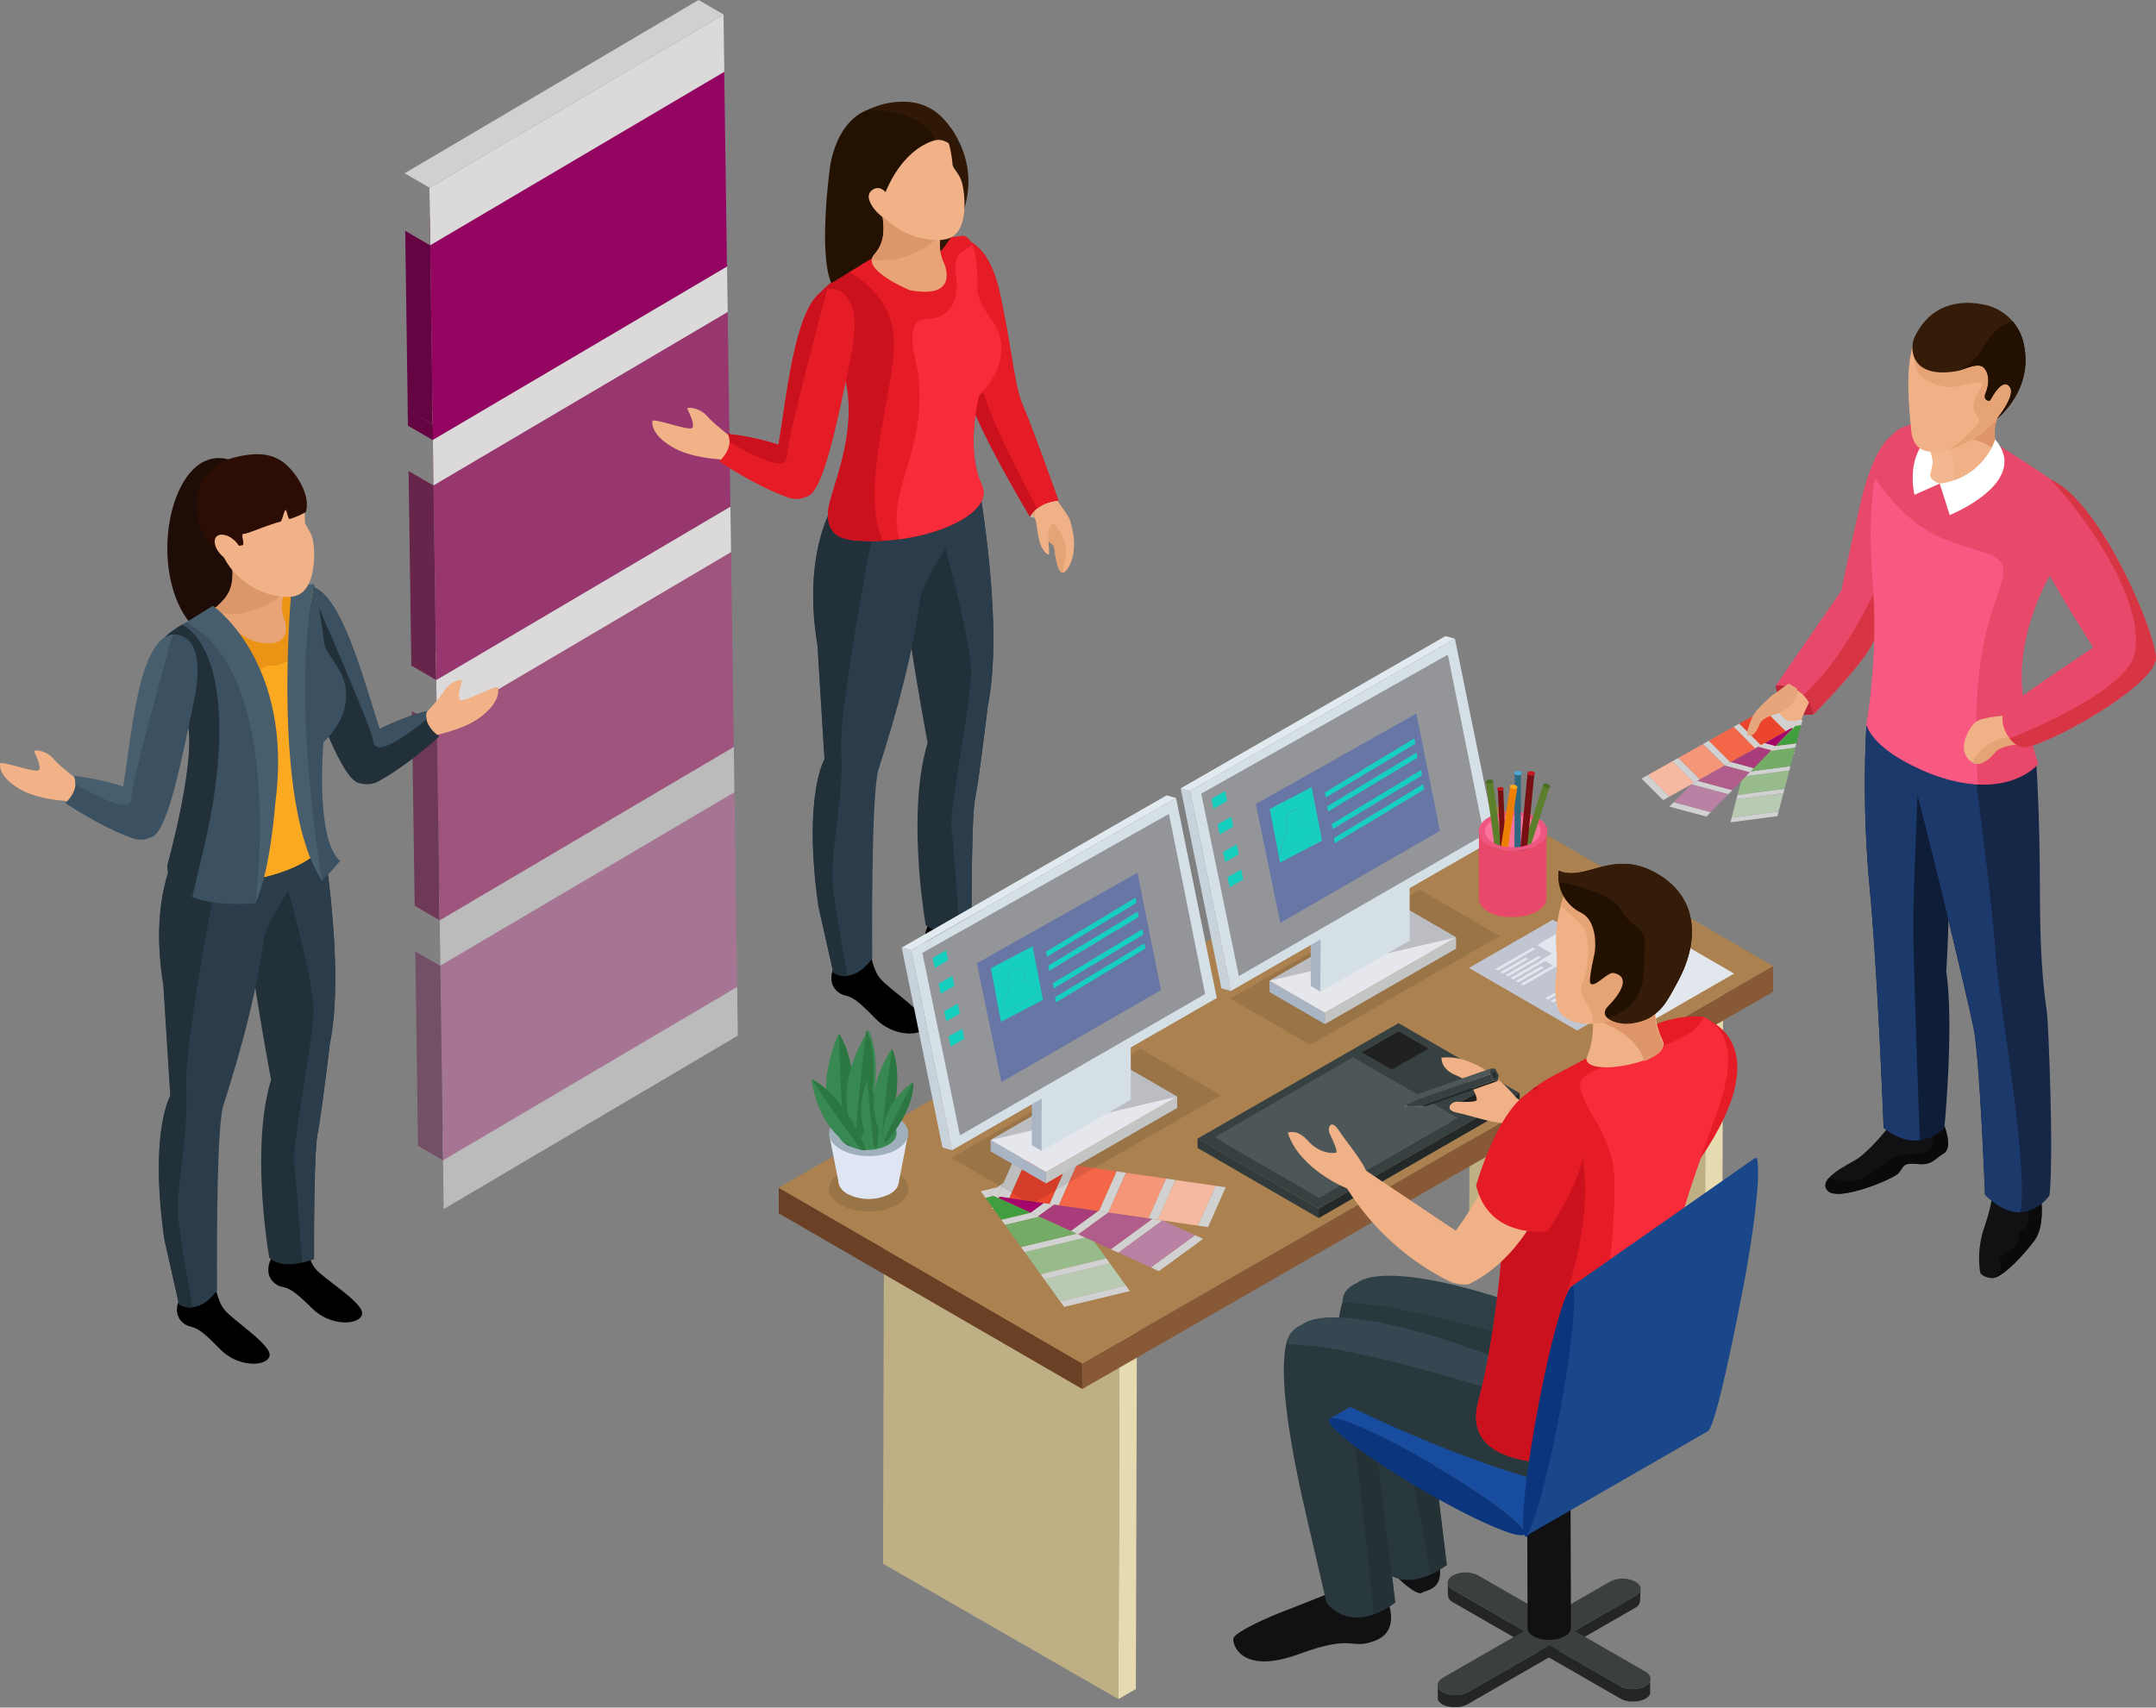 <svg viewBox="0 0 616 488" xmlns="http://www.w3.org/2000/svg"><rect x="0" y="0" width="616" height="488" fill="#808080" stroke="none"/><defs><style>.cls-1{isolation:isolate;}.cls-2{fill:#818181;}.cls-3{fill:#d0d0d0;}.cls-4{fill:#a67593;}.cls-5{fill:#bbb;}.cls-6{fill:#725065;}.cls-7{fill:#b982a4;}.cls-8{fill:#9f547e;}.cls-9{fill:#6d3957;}.cls-10{fill:#b05d8c;}.cls-11{fill:#68254c;}.cls-12{fill:#98366f;}.cls-13{fill:#a93c7b;}.cls-14{fill:#650443;}.cls-15{fill:#a4066c;}.cls-16{fill:#930561;}.cls-17{fill:#dbd9da;}.cls-18{fill:#22303a;}.cls-19{fill:#2b3c4b;}.cls-20{fill:#f1b287;}.cls-21{fill:#231202;}.cls-22{fill:#c3bbb7;}.cls-23{fill:#efb185;}.cls-24{fill:#e6a376;}.cls-25{fill:#cc111e;}.cls-26{fill:#e51c25;}.cls-27{fill:#f72b3a;}.cls-28{fill:#301806;}.cls-29{fill:#e8a476;}.cls-30{fill:#db9669;}.cls-31{fill:#1e0c07;}.cls-32{fill:#3b5060;}.cls-33{fill:#ea9315;}.cls-34{fill:#ed8001;}.cls-35{fill:#fca922;}.cls-36{fill:#465e6d;}.cls-37{fill:#2b0d04;}.cls-38{fill:#bc2638;}.cls-39{fill:#e8486a;}.cls-40{fill:#d73543;}.cls-41{fill:#111114;}.cls-42{fill:#0a0a0a;}.cls-43{fill:#0e1e38;}.cls-44{fill:#1c396b;}.cls-45{fill:#162647;}.cls-46{fill:#feffff;}.cls-47{fill:#dd9569;}.cls-48{fill:#f2b78f;}.cls-49{fill:#341c09;}.cls-50{fill:#221101;}.cls-51{fill:#f75983;}.cls-52{fill:#d1d1d1;}.cls-53{fill:#eb452e;}.cls-54{fill:#f36648;}.cls-55{fill:#f59678;}.cls-56{fill:#419e3e;}.cls-57{fill:#f5b8a0;}.cls-58{fill:#b15d8c;}.cls-59{fill:#98bb8b;}.cls-60{fill:#b8cbb2;}.cls-61{fill:#73ab67;}.cls-62{fill:#e5a67c;}.cls-63{fill:#e6dab0;}.cls-64{fill:#aeb6bc;}.cls-65{fill:#beaf84;}.cls-66{fill:#6b4125;}.cls-67{fill:#885937;}.cls-68{fill:#aa814f;}.cls-69{opacity:0.1;}.cls-70{fill:#dfe5f3;}.cls-71{fill:#9fb0bc;}.cls-72{fill:#388852;}.cls-73{fill:#2c7741;}.cls-74{fill:#c0c5d1;}.cls-75{fill:#e2e6ed;}.cls-76{fill:#a5aab4;}.cls-77{fill:#323a3b;}.cls-78{fill:#232829;}.cls-79{fill:#1d1f1f;}.cls-80{fill:#141515;}.cls-81{fill:#202222;}.cls-82{fill:#303637;}.cls-83{fill:#454e4f;}.cls-84{fill:#4d5758;}.cls-85{fill:#384141;}.cls-86{fill:#242626;}.cls-87{fill:#3b3f3f;}.cls-88{fill:#29383d;}.cls-89{fill:#243135;}.cls-90{fill:#184c9f;}.cls-91{fill:#0b357c;}.cls-92{fill:#354751;}.cls-93{fill:#304047;}.cls-94{fill:#1a4789;}.cls-95{fill:#aac6c3;}.cls-96{fill:#5a5c5d;}.cls-97{fill:#6d6f70;}.cls-98{fill:#a9b5c4;}.cls-99{fill:#c3c5c5;}.cls-100{fill:#e6e7ec;}.cls-101,.cls-105{fill:#939599;}.cls-101{opacity:0.5;}.cls-102{fill:#d5dfe6;}.cls-103{fill:#c8d2db;}.cls-104{fill:#e1eaef;}.cls-106{fill:#6876a5;}.cls-107{fill:#17cfbf;}.cls-108{fill:#f9739c;}.cls-109{fill:#ef567f;}.cls-110{fill:#5b7f2a;}.cls-111{fill:#4b6e21;}.cls-112{fill:#2f6680;}.cls-113{fill:#4eaad5;}.cls-114{fill:#770f13;}.cls-115{fill:#c51820;}</style></defs><g id="Layer_2"><g id="all"><g id="main_2"><g class="cls-1"><polygon points="210.62 282.09 203.48 277.96 203.37 270.58 210.52 274.71 210.62 282.09" class="cls-2"></polygon><polygon points="126.58 331.64 119.44 327.52 203.48 277.96 210.62 282.09 126.58 331.64" class="cls-3"></polygon><polygon points="126.77 345.53 119.63 341.4 119.44 327.52 126.58 331.64 126.77 345.53" class="cls-2"></polygon><polygon points="209.83 226.4 210.52 274.71 210.62 282.09 126.58 331.64 125.8 275.96 209.83 226.4" class="cls-4"></polygon><polygon points="210.52 274.71 210.81 295.97 126.77 345.53 126.58 331.64 210.62 282.09 210.52 274.71" class="cls-5"></polygon><polygon points="126.58 331.64 119.44 327.52 118.66 271.83 125.8 275.96 126.58 331.64" class="cls-6"></polygon><polygon points="125.8 275.96 118.66 271.83 202.7 222.26 209.83 226.4 125.8 275.96" class="cls-7"></polygon><polygon points="125.61 263.02 118.48 258.89 202.51 209.32 209.66 213.45 125.61 263.02" class="cls-3"></polygon><polygon points="209.66 213.45 209.83 226.4 125.8 275.96 125.61 263.02 209.66 213.45" class="cls-5"></polygon><polygon points="125.8 275.96 118.66 271.83 118.48 258.89 125.61 263.02 125.8 275.96" class="cls-2"></polygon><polygon points="208.69 144.83 201.55 140.7 200.77 85.02 207.91 89.15 208.69 144.83" class="cls-2"></polygon><polygon points="208.87 157.78 209.66 213.45 125.61 263.02 124.84 207.32 208.87 157.78" class="cls-8"></polygon><polygon points="125.61 263.02 118.48 258.89 117.69 203.19 124.84 207.32 125.61 263.02" class="cls-9"></polygon><polygon points="124.84 207.32 117.69 203.19 201.74 153.65 208.87 157.78 124.84 207.32" class="cls-10"></polygon><polygon points="124.66 194.38 117.52 190.25 201.55 140.7 208.69 144.83 124.66 194.38" class="cls-3"></polygon><polygon points="124.84 207.32 117.7 203.19 117.52 190.25 124.66 194.38 124.84 207.32" class="cls-2"></polygon><polygon points="207.72 76.21 200.59 72.08 199.81 16.38 206.94 20.51 207.72 76.21" class="cls-2"></polygon><polygon points="124.66 194.38 117.52 190.25 116.74 134.57 123.88 138.7 124.66 194.38" class="cls-11"></polygon><polygon points="207.91 89.15 208.69 144.83 124.66 194.38 123.88 138.7 207.91 89.15" class="cls-12"></polygon><polygon points="123.88 138.7 116.74 134.57 200.77 85.02 207.91 89.15 123.88 138.7" class="cls-13"></polygon><polygon points="123.69 125.75 116.56 121.62 200.59 72.08 207.72 76.21 123.69 125.75" class="cls-3"></polygon><polygon points="123.88 138.7 116.74 134.57 116.56 121.62 123.69 125.75 123.88 138.7" class="cls-2"></polygon><polygon points="123.69 125.75 116.56 121.62 116.5 117.2 123.64 121.33 123.69 125.75" class="cls-14"></polygon><polygon points="123.69 125.75 116.56 121.62 116.5 117.2 123.64 121.33 123.69 125.75" class="cls-14"></polygon><polygon points="122.92 70.08 115.78 65.94 199.81 16.38 206.94 20.51 122.92 70.08" class="cls-15"></polygon><polygon points="123.64 121.33 116.5 117.2 115.78 65.94 122.92 70.08 123.64 121.33" class="cls-14"></polygon><polygon points="206.94 20.51 207.72 76.21 123.69 125.75 123.64 121.33 122.92 70.08 206.94 20.51" class="cls-16"></polygon><polygon points="206.72 4.13 208.87 157.78 124.84 207.32 124.66 194.38 208.69 144.83 207.91 89.15 123.88 138.7 123.69 125.75 207.72 76.21 206.94 20.51 122.92 70.08 122.69 53.67 206.72 4.13" class="cls-17"></polygon><polygon points="122.69 53.67 115.56 49.55 199.58 0 206.72 4.13 122.69 53.67" class="cls-3"></polygon><polygon points="122.92 70.08 115.78 65.94 115.56 49.55 122.69 53.67 122.92 70.08" class="cls-2"></polygon></g><path d="M275,258.85s.61,5.78,3.18,8.84,14.34,10.05,13.53,13.24-9.15,3.57-14.46-1.63-6.73-6-9-6.46-5.47-3.2-3.21-8.12C265,264.72,272.13,262.62,275,258.85Z"></path><path d="M277.85,128.35s9.67,47.26,4.36,73.45c0,0-2.44,20.67-3.6,26.34s-1,36.57-1,36.57-8.72,3.72-13.12-.33c0,0-5.63-31.82.55-52.08,0,0-7.28-38.74-7.44-51.35a201.64,201.64,0,0,0-1.75-23.47Z" class="cls-18"></path><path d="M282.21,201.8s-2.44,20.67-3.6,26.34-1,36.57-1,36.57a24.55,24.55,0,0,1-3.46,1.06c-.63-9.21-1.8-25.25-2.29-28.89-.72-5.16,5.13-33.45,5.6-44s-11.2-49.87-11.2-49.87l3.24-11.25,8.33-3.45S287.52,175.61,282.21,201.8Z" class="cls-19"></path><path d="M210.36,131.51s-11.08.1-17.47-3.31-6.62-6.82-6.5-7.85,10.15,2.74,11.29,2-.92-4.66-1.27-5.46,3.66-.33,5.6,2,9.16,7.86,9.16,7.86S213.69,130.5,210.36,131.51Z" class="cls-20"></path><polygon points="259.59 73.84 247.47 74.83 246.12 58.29 258.26 57.31 259.59 73.84" class="cls-21"></polygon><path d="M248.47,270.66s.46,5.78,2.95,8.91S265.48,290,264.6,293.15s-9.23,3.34-14.42-2-6.58-6.18-8.81-6.69-5.38-3.35-3-8.2C238.38,276.26,245.54,274.34,248.47,270.66Z"></path><path d="M238.41,143.89s-9.36,13.32-4.84,40.56l2,32.5s-6.2,10.41-1.75,42l4.27,19s5.28,3.84,11.12-4c0,0-.42-46.76,1.78-54,1.61-5.28,9-27.24,11.86-48.46,1.05-7.75,13.06-20.56,12.45-27.26Z" class="cls-19"></path><path d="M238.1,278l-4.27-19c-4.45-31.62,1.75-42,1.75-42l-2-32.5c-4.52-27.24,4.84-40.56,4.84-40.56l1.07,0,10.24,6.58s-10.15,51.49-9.41,64.57-3,28.37-2.47,36.51c.32,5.22,2.66,18.48,4.3,27.3A6.14,6.14,0,0,1,238.1,278Z" class="cls-18"></path><path d="M294.27,147.76a8.76,8.76,0,0,1,8.14-4.7S300.87,148.83,294.27,147.76Z" class="cls-22"></path><path d="M300.23,140.67s5.11,6.48,5.57,8.21,2.63,8.94-.95,13.89c-1.93,2.67-3-1.05-3.58-5.91-.24-2.2.05-3.88-2.87-6.22a25.49,25.49,0,0,1-5.41-6.93C292.09,141.91,300.23,140.67,300.23,140.67Z" class="cls-23"></path><path d="M293.1,144.09c.9,1.8,3.5,4.9,3.92,7.57.51,3.21,4,3,4.25,5.2.44,3.78,1.29,6.92,2.47,6.84-.53-2.85,2.79-5-.82-11.64a47.67,47.67,0,0,0-8.16-9.43C293.31,143.32,292.76,143.39,293.1,144.09Z" class="cls-24"></path><path d="M295.13,142.58s1.1,9.21,1.83,12,2.42,4.34,2.76,3.73-1.41-8.85,1.6-8.64C302.92,149.75,295.57,143.86,295.13,142.58Z" class="cls-23"></path><path d="M272.68,68.16S282,66,285.82,84.42s3.87,25.57,6.6,31.88,10,26.76,10,26.76-5.9.31-8.14,4.7c0,0-15.25-25.27-18.26-36.39S263,73.26,272.68,68.16Z" class="cls-25"></path><path d="M292.42,116.3c-2.73-6.31-2.72-13.48-6.6-31.88-2.09-10-5.8-13.94-8.74-15.44-8.79,5.78.89,32,3.84,42.9,2.26,8.31,11.08,25.31,15.41,33.41a10.81,10.81,0,0,1,6.08-2.23S295.14,122.61,292.42,116.3Z" class="cls-26"></path><path d="M232.16,86.87s8.29-15.56,42.2-19.42c0,0,5.38-2.24,4.87,15.15-.07,2.5,2.53,6.79,4.3,9.06s6.46,11-3.82,21.39c0,0-4,15.48.79,25.5,4.23,8.94-17.94,17.69-36.83,15.86-2.31-.22-8.74-2.46-6.71-10.52s8.1-21.47,4.31-36.35S229.63,94.44,232.16,86.87Z" class="cls-26"></path><path d="M232.16,86.32c-2.53,7.57,5.29,5.8,9.11,20.66S239,135.83,237,143.89s2.92,10,5.25,10.22a62.15,62.15,0,0,0,10,.44c-6.63-14.42,2.78-41.25,3.19-55.7.45-15.33-13.48-21.3-13.49-21.3C234.58,82.15,232.16,86.32,232.16,86.32Z" class="cls-25"></path><path d="M280.5,138.55c-4.75-10-.79-25.5-.79-25.5,10.28-10.42,5.59-19.11,3.82-21.39s-4.37-6.56-4.3-9.06c.2-6.85-.52-10.63-1.43-12.73-2,2.26-5.89,1.44-4.58,9.43.77,4.76-.82,11.8-8.19,11.81s-3.23,11.82-2.8,15.11c3,22.81-9.21,33.49-5.26,47.89C271.43,152.17,283.75,145.43,280.5,138.55Z" class="cls-27"></path><path d="M266.33,37.84S262.26,57,262.55,73.61c0,2.39,1.42.24,5.72-1.25,0,0,15.78-16.14,4.15-34.76-3.68-5.9-15.88-13.61-28.26-3.49Z" class="cls-28"></path><path d="M271.73,60.25s-5.46,7.48-2.08,14.79c.93,2,3.49,10.37-9.7,7.89,0,0-14-5.74-10.25-10.09,2.48-2.91,4.79-7-.24-20.53Z" class="cls-29"></path><path d="M249.7,72.84a2.13,2.13,0,0,0-.56,1.39c12.52,1.51,20.35-7.8,20.35-7.8L252.37,53.54h0s-.77.6-1.92,1.61C254.13,66.43,252,70.15,249.7,72.84Z" class="cls-30"></path><path d="M267.68,35.88s3.57.92,4.49,11.19c.09,1.14,2,2.5,2.73,5.28s2.22,14.22-4.33,15.94c-4.75,1.25-16.9-.85-21.78-12.08S252.61,29.38,267.68,35.88Z" class="cls-20"></path><path d="M267.35,40.05s-16.08,2.74-18.48,33.89l-11.36,7c-3.76-8.86-.4-32.87-.4-32.87S239,29,255.07,30.51C255.07,30.51,265.85,33.67,267.35,40.05Z" class="cls-21"></path><path d="M267.35,40.05s5.09-1.38,8.37,7.9c0,0-3-26.71-27.8-16.58C247.92,31.37,263.16,30.89,267.35,40.05Z" class="cls-28"></path><path d="M254.81,57.72s-2.26-5.55-5.4-3.56c-1,.63-2,1.89-.23,4.71s5.27,5.21,7.84,4.69Z" class="cls-20"></path><path d="M236.52,82.62c-9.35,2-11.83,31.95-14.11,44.46A74.26,74.26,0,0,0,208,124c1.83,4.1-2.51,7.87-2.51,7.87s10.28,6.92,19.17,10.12a7,7,0,0,0,5.85-.09c4.56-1,8.47-19.9,12.64-40.16C247.48,80.58,236.52,82.62,236.52,82.62Z" class="cls-26"></path><path d="M222.41,127.08A74.26,74.26,0,0,0,208,124a5.1,5.1,0,0,1,.44,2.43c5.18,2.82,16.27,9.11,16.38,4.14s8.87-37.93,11.53-47.88C227.14,85.09,224.67,114.64,222.41,127.08Z" class="cls-25"></path><path d="M67.21,132c-17.73-8-26.36,30-12.64,46.38,2.11,2.52,14.17-1.45,15.07-4.38,3.68-12-11.22-17.95-1.6-28.34,0,.05-2.91-7.17-2.27-7.92C67.35,135.88,71.44,134.43,67.21,132Z" class="cls-31"></path><path d="M120.77,210.82s10.71-1.54,16.37-5.78,5.37-7.57,5.09-8.54-9.38,4.14-10.61,3.55.2-4.64.4-5.46-3.57.22-5.08,2.8-7.67,9-7.67,9S117.4,210.34,120.77,210.82Z" class="cls-20"></path><path d="M88.2,167.52c9.33.59,16.2,29.07,20.27,40.82a72.28,72.28,0,0,1,13.44-5.12c-1.14,4.22,3.61,7.22,3.61,7.22s-8.88,8.2-17,12.62a6.86,6.86,0,0,1-5.66.78c-4.56-.29-11.16-17.94-18.21-36.9C77.32,167.17,88.2,167.52,88.2,167.52Z" class="cls-18"></path><path d="M108.47,208.34a72.28,72.28,0,0,1,13.44-5.12,5,5,0,0,0,0,2.4c-4.58,3.5-14.35,11.21-15.2,6.43s-14.23-35.29-18.28-44.5C97.63,168.5,104.43,196.67,108.47,208.34Z" class="cls-32"></path><path d="M87.12,354.07s.59,5.63,3.1,8.62,14,9.82,13.22,12.94-8.94,3.49-14.13-1.6-6.57-5.87-8.77-6.3-5.33-3.13-3.13-7.94C77.41,359.79,84.35,357.75,87.12,354.07Z"></path><path d="M90,226.61s9.42,46.15,4.25,71.73c0,0-2.39,20.18-3.51,25.73s-1,35.72-1,35.72-8.52,3.63-12.81-.34c0,0-5.51-31.06.52-50.85,0,0-7.1-37.83-7.26-50.15a199.33,199.33,0,0,0-1.7-22.92Z" class="cls-18"></path><path d="M94.2,298.34s-2.39,20.18-3.51,25.73-1,35.72-1,35.72a23.2,23.2,0,0,1-3.38,1c-.63-9-1.76-24.67-2.24-28.22-.7-5,5-32.66,5.48-42.92s-11-48.72-11-48.72l3.16-11L90,226.61S99.37,272.76,94.2,298.34Z" class="cls-19"></path><path d="M61.25,365.59s.43,5.65,2.87,8.71S77.87,384.48,77,387.56s-9,3.26-14.08-1.95-6.42-6-8.62-6.53-5.25-3.28-2.91-8C51.39,371.07,58.38,369.2,61.25,365.59Z"></path><path d="M51.43,241.79s-9.15,13-4.73,39.6l2,31.75s-6.07,10.18-1.72,41l4.18,18.56s5.15,3.77,10.86-3.91c0,0-.41-45.67,1.74-52.69,1.57-5.15,8.75-26.6,11.57-47.33,1-7.56,12.77-20.08,12.16-26.63Z" class="cls-19"></path><path d="M51.12,372.74l-4.18-18.56c-4.35-30.86,1.72-41,1.72-41l-2-31.75c-4.42-26.59,4.73-39.6,4.73-39.6h1l10,6.45s-9.9,50.27-9.18,63.05S50.37,339,50.87,347c.31,5.11,2.6,18.05,4.19,26.66A6,6,0,0,1,51.12,372.74Z" class="cls-18"></path><path d="M45.31,186.1s8.1-15.19,41.22-19c0,0,5.26-2.19,4.76,14.79-.07,2.44,2.47,6.63,4.21,8.85s6.31,10.71-3.73,20.88c0,0-3.88,15.13.76,24.92,4.12,8.73-17.52,17.27-36,15.49-2.26-.23-8.53-2.4-6.55-10.28s7.91-21,4.2-35.5S42.84,193.48,45.31,186.1Z" class="cls-33"></path><path d="M45.31,185.56c-2.47,7.39,5.19,5.67,8.9,20.19s-2.22,28.16-4.2,36,2.85,9.75,5.13,10a61.42,61.42,0,0,0,9.8.43c-6.48-14.08,2.71-40.28,3.12-54.39.43-15-13.17-20.82-13.18-20.82C47.69,181.49,45.31,185.56,45.31,185.56Z" class="cls-34"></path><path d="M92.53,236.58c-4.64-9.79-.76-24.92-.76-24.92,10-10.17,5.45-18.67,3.73-20.88s-4.28-6.41-4.21-8.85c.2-6.69-.5-10.39-1.41-12.44-1.92,2.22-5.74,1.42-4.47,9.22.76,4.64-.79,11.52-8,11.54S74.26,201.79,74.69,205c2.92,22.27-9,32.69-5.15,46.77C83.67,249.87,95.71,243.29,92.53,236.58Z" class="cls-35"></path><path d="M73,258.11s-25.29,2.76-25.16-10.8c0,0,9.17-32.9,5.35-41.9S33.87,187.1,54.88,177c0,0,9.36,2.37,14.22,11S79.43,233.62,73,258.11Z" class="cls-32"></path><path d="M89.73,167s1.77,7.62,2.87,16.4c.26,2.21,1,2.67,4.43,8.22,0,0,6.41,9.79-4.6,20.51,0,0-2.47,27.91,4.76,33.91,0,0-3.45,4-5.14,5.69s-8.94-53.15-8-55.94S89.73,167,89.73,167Z" class="cls-32"></path><path d="M83.41,167s-6.24,62.66,8.64,84.73c0,0-9.18-51.75-2.32-84.73Z" class="cls-36"></path><path d="M84.08,163.93s-5.34,6.22-2.87,12.9c.66,1.83,2.32,9.39-9.13,6.27,0,0-13.21-6.65-9.62-10.23,2.4-2.38,6-5.22,2.56-17.51Z" class="cls-29"></path><path d="M62.14,173.18c-.37.4-.29,1.09-.12,1.94,10.93,2.22,19.64-5.9,19.64-5.9L67.5,156.65h0s-.72.48-1.81,1.28C68.13,168.14,64.37,171,62.14,173.18Z" class="cls-30"></path><path d="M83.51,137.48s3.54,1.23,3.62,11.66c0,1.16,1.86,2.7,2.35,5.57s1.08,14.54-5.7,15.75c-4.9.87-17-2.25-21-14S68.83,129.69,83.51,137.48Z" class="cls-20"></path><path d="M82,133c-4.45-4.14-10.12-3.57-15.66-2.09-4.79,1.29-9.64,6-10,10.65-.54,6.39,1,13.62,8.43,17.8,2.75,1.55.56-3.32,4.32-3.49,1.19-.05-.45-3,.43-3.34.62.33,5.46-2,10.67-3.48.37-.12,1-3.17,1.37-3.28s.73,2.67,1.19,2.54a20.87,20.87,0,0,0,4.65-2C88.71,141.65,85.09,135.93,82,133Z" class="cls-37"></path><path d="M67.23,154.67c1.83,1.84,2.42,4.22,1.31,5.3s-3.49.5-5.32-1.34-2.43-4.23-1.33-5.31S65.39,152.83,67.23,154.67Z" class="cls-20"></path><path d="M60.82,173.12s23.26,16.09,17.82,56.58c0,0-1.37,19.29-5.68,28.41,0,0,8.82-65.57-19.81-80.24Z" class="cls-36"></path><path d="M53.15,205.41c3.82,9-5.35,41.9-5.35,41.9,0,4.78,3.1,7.51,7.16,9.07,1.48-7.62,5.24-19.34,6.92-34.6,4.17-37.93-9.71-43.08-9.87-43.25C35.49,188.05,49.52,196.87,53.15,205.41Z" class="cls-18"></path><path d="M23.44,229.13s-10.82.1-17.07-3.23S-.09,219.24,0,218.24s9.91,2.66,11,1.89-.9-4.56-1.23-5.33,3.57-.33,5.46,2,9,7.68,9,7.68S26.68,228.13,23.44,229.13Z" class="cls-20"></path><path d="M49,181.38c-9.14,2-11.57,31.19-13.78,43.43a72.4,72.4,0,0,0-14.08-3c1.78,4-2.46,7.68-2.46,7.68s10,6.76,18.73,9.89a6.84,6.84,0,0,0,5.71-.09c4.47-1,8.28-19.44,12.35-39.23C59.7,179.38,49,181.38,49,181.38Z" class="cls-32"></path><path d="M35.21,224.81a72.4,72.4,0,0,0-14.08-3,4.9,4.9,0,0,1,.42,2.36c5.06,2.76,15.9,8.9,16,4s9.2-37.12,11.79-46.84C39.2,182.54,37.41,212.65,35.21,224.81Z" class="cls-36"></path><path d="M507.33,195.92s9.47-1.14,10.79,8.23C518.12,204.15,508.63,206,507.33,195.92Z" class="cls-38"></path><path d="M517.59,199.25s-3.63,7.32-3.89,9.29-4.47,5.4-6.9,6.12-9.13,1.92-7.9-1.58,2.62-4.89,3.07-7.19,3-6.22,4.42-7.15l5.9-3.91Z" class="cls-23"></path><path d="M543.36,123.32s-6.88-1.22-12,21.33-5.18,24-5.18,24l-18.81,27.29a9.93,9.93,0,0,1,10.79,8.23s15.54-15.67,17.33-21.38S564.59,126.44,543.36,123.32Z" class="cls-39"></path><path d="M518.12,204.15a10.62,10.62,0,0,0-2.86-5.51c11.74-10.35,20.63-30.26,20.63-30.26l3.8,4.78c-2.15,4.77-3.83,8.33-4.24,9.61C533.66,188.48,518.12,204.15,518.12,204.15Z" class="cls-40"></path><path d="M555.43,321.53s2.69,6.48-.1,8.1-3.17,3.45-7.62,3-3.8,1.06-5.34,2.7-17.32,8.26-20.23,4.91,5.44-7.14,8.41-9,10.1-9.53,10.32-11.74S555.43,321.53,555.43,321.53Z" class="cls-41"></path><path d="M555.33,329.63c-2.78,1.62-3.17,3.45-7.62,3s-3.8,1.06-5.34,2.7-17.32,8.26-20.23,4.91c-1-1.15-.68-2.34.3-3.5l4.59.88c4.61.86,10.63-4.37,12.94-6.32s5.21-1.14,9.18-1.75,3.51-6.65,3.51-6.65l2.94-1C556.12,323.39,557.7,328.25,555.33,329.63Z" class="cls-42"></path><path d="M583.18,342.78s1.09,7.62-1.9,11.71-9.53,11.14-12.32,10.78-3.21-1.62-3.21-1.62a27.55,27.55,0,0,1,1-12.35c2.12-6.16,2.31-8.69,2.31-8.69Z" class="cls-41"></path><path d="M581.28,354.49c-2.63,3.59-8,9.47-11.16,10.6,4.2-5.26-2-4.24,2.68-6.7,6.47-3.39,2.4-6.34,5.28-7.11s.85-7.85.85-7.85l1.56-.68,2.69,0S584.27,350.4,581.28,354.49Z" class="cls-42"></path><path d="M550.71,218.52s-13.15-1.59-17.45-11.37a320.54,320.54,0,0,0,.9,46.38c2.37,24.92,4,68.73,4,68.73s8.45,8.12,17.36.21c0,0,2.84-28.87.55-44.93,0,0,2-28-.59-42.08S550.71,218.52,550.71,218.52Z" class="cls-43"></path><path d="M538.19,322.26s-1.66-43.81-4-68.73a320.54,320.54,0,0,1-.9-46.38c3.15,7.16,11,9.93,15,10.9-.44,9.5-1.67,37.5-1.64,46.81,0,8.85,1.32,45.57,1.87,61C542.67,326.55,538.19,322.26,538.19,322.26Z" class="cls-44"></path><path d="M581.74,217.39s1.09,14.58,1.09,37.21,1.55,31.16,2,34.63,2,41.37.74,52.4c0,0-7.28,10.95-18.45-.23,0,0-1.46-38.83-3.28-47.69s-12.09-51.89-16.25-67.34c-1.85-6.84-2.27-9.41-2.27-9.41S564.22,230.81,581.74,217.39Z" class="cls-45"></path><path d="M567.17,341.4s-1.46-38.83-3.28-47.69-12.09-51.89-16.25-67.34a36.11,36.11,0,0,0-6.24-12.13s12.39,8.89,23.19,9c.43,3.33,4.63,35.07,5.53,48.93s9.74,62.18,7.07,74.27C574.4,346.48,571,345.26,567.17,341.4Z" class="cls-44"></path><path d="M570.42,126.92s19.3,11.9,19.67,13.48,5.28,5.73-3.65,22.74c0,0-11.6,18.32-8.16,37.86a117.37,117.37,0,0,0,4.1,17.33s-10,12.47-34.4,1.19c-4.91-2.27-12.61-6.62-14.72-12.37,0,0,3.46-19.41,1.91-38.78s-1.26-44.33,9.9-46.72C545.07,121.65,548.12,118.55,570.42,126.92Z" class="cls-39"></path><path d="M563.86,120.21s-15.27,6.46-9.66,18L547,141.4S541.85,121.61,563.86,120.21Z" class="cls-46"></path><path d="M573.9,113.24s-6.93,8.81-2.57,15.49c2.43,3.74-4.68,11.54-15.6,10,0,0-4.79-1.6-4.15-3.32,1.46-3.93,0-6.33-1.45-9.55S573.9,113.24,573.9,113.24Z" class="cls-23"></path><path d="M571.33,128.73a3.14,3.14,0,0,1,.46,1.5c-3.77-4.51-11.63-5.47-11.63-5.47l11.37-10.62,1.1-.43.23,1.05C571.11,117.58,568.08,123.75,571.33,128.73Z" class="cls-47"></path><path d="M551.58,135.38c1.58-6.3,0-6.33-1.45-9.55-.4-.89,1.2-2.23,3.75-3.72a7.79,7.79,0,0,1,1.62,2.14c3.7,6.88,3.24,12,2.51,14.65a11,11,0,0,1-2.28-.2C554.43,138.4,551.11,137.33,551.58,135.38Z" class="cls-48"></path><path d="M576.62,108.2s-3.71,12.1-12.68,17c-8,4.33-17,6.86-17.89-2.25-.69-7.24-2.68-25.68,4-28.81,8.54-4,12-9.57,21.14-5.33C571.14,88.81,581.49,94.64,576.62,108.2Z" class="cls-23"></path><path d="M576.62,108.2A27.78,27.78,0,0,1,564,125.36a35.39,35.39,0,0,1-7.46,3.19c4.21-2.57,4.69-3.44,8.07-6.75s-4.4-2.57,1.59-11.27c2-3-7,.33-9,.12C545.61,109.39,547,102.85,547,100a19,19,0,0,1,1.26-3.34l1.26-2c.16-.18.29-.36.45-.53a37.34,37.34,0,0,1,4.11-3.81c4.95.52,19.06,2,19.33,2.09s2.35,3.55,4.35,6.86A19.1,19.1,0,0,1,576.62,108.2Z" class="cls-24"></path><path d="M570.52,119.72s10.12-7.82,7.89-20.43A14.48,14.48,0,0,0,566.55,87c-5.25-1.06-14.59-1-19.5,9.29-1.53,3.21-1.28,12.07,12.07,9.76,1.92-.33,6.08-2.68,7.7-.94s1.57,4.71.52,7.15c-.92,2.15,1,2.55,1.31,2.1s3.34-6.54,5.51-3.88C576.12,112.88,570.79,119.31,570.52,119.72Z" class="cls-49"></path><path d="M570.52,119.72c.27-.41,5.6-6.84,3.64-9.24-2.17-2.66-5.2,3.44-5.51,3.88s-2.23,0-1.31-2.1c1-2.44,1.11-5.42-.52-7.15-1.47-1.57-5,.21-7.1.8a16.5,16.5,0,0,0,7-6.76c2.47-4.65,5.56-6.66,8.36-7.28a14.82,14.82,0,0,1,3.3,7.42C580.64,111.9,570.52,119.72,570.52,119.72Z" class="cls-50"></path><path d="M570.06,125.58A19.1,19.1,0,0,1,554.2,138.2l2.86,9S580.38,137.84,570.06,125.58Z" class="cls-46"></path><path d="M533.26,207.15s3.46-19.41,1.91-38.78c-.83-10.42-1.11-22.44.52-31.71,3.42,4.91,10.16,13.26,18.6,16.88,12.32,5.28,19.66,3.91,17.83,11.94-1.71,7.55-9.66,19.28-7,58.68A46.07,46.07,0,0,1,548,219.52C543.07,217.25,535.37,212.9,533.26,207.15Z" class="cls-51"></path><path d="M575.36,204.34s-8.44.3-10.65,1.86-3.83,5.8-3.6,7.75a4.94,4.94,0,0,0,3.11,4.28s2.33.94,5.75-3.21c1.3-1.58,5.44-2.46,7.92-2.41s3.29-1.83,3.38-3.45S575.36,204.34,575.36,204.34Z" class="cls-23"></path><path d="M570,215c-3.42,4.15-5.75,3.21-5.75,3.21a6.49,6.49,0,0,1-.59-.28c.6-2.15,3.29-4.61,5.45-5.86a16.89,16.89,0,0,1,6.43-1.57l3.74,1.87a3.32,3.32,0,0,1-1.36.22C575.41,212.56,571.27,213.44,570,215Z" class="cls-24"></path><path d="M586.35,137.26c-3.79-1.84-9.9,9.41-5.38,18.59,5.66,11.44,17.11,29.18,17.11,29.18s-17.58,11.67-24.24,16.78c-4.13,3.17,0,11.16,4.07,11.74,5,.72,39.11-17.88,38.07-26C614.79,178.2,600,143.93,586.35,137.26Z" class="cls-39"></path><path d="M616,187.52c1,8.15-33.1,26.75-38.07,26a6.22,6.22,0,0,1-3.71-2.49c15-6.08,34.15-15.79,35.75-24.56,2.93-16.15-16.32-41.46-24.12-49.4a2.07,2.07,0,0,1,.52.16C600,143.93,614.79,178.2,616,187.52Z" class="cls-40"></path><g class="cls-1"><polygon points="510.15 205.69 512.27 207.81 511.86 208.04 504.12 212.4 502.31 213.41 501.48 213.89 495.3 207.71 499.03 205.61 496.94 206.79 503.12 212.96 510.19 208.98 504.02 202.81 506.1 201.64 510.15 205.69" class="cls-52"></polygon><polygon points="504.02 202.81 510.19 208.98 503.12 212.96 496.94 206.79 499.03 205.61 504.02 202.81" class="cls-53"></polygon><polygon points="495.3 207.71 501.48 213.89 494.57 217.77 494.4 217.87 488.22 211.7 495.3 207.71" class="cls-54"></polygon><polygon points="511.86 208.04 512.26 208.15 507.27 213.25 504.12 212.4 511.86 208.04" class="cls-15"></polygon><polygon points="486.57 212.62 488.22 211.7 494.4 217.87 492.77 218.78 486.57 212.62" class="cls-52"></polygon><polygon points="486.53 212.65 492.76 218.79 485.68 222.77 479.49 216.61 486.53 212.65" class="cls-55"></polygon><polygon points="514.63 207.2 513.25 212.46 507.27 213.25 512.98 207.41 514.63 207.2" class="cls-56"></polygon><polygon points="477.86 217.53 484.03 223.7 483.22 224.16 483.16 224.19 476.95 227.68 470.78 221.51 473.65 219.9 477.86 217.53" class="cls-57"></polygon><polygon points="477.86 217.53 479.49 216.61 485.68 222.77 485.02 223.14 484.03 223.7 477.86 217.53" class="cls-52"></polygon><polygon points="510.15 205.69 511.67 206.09 513.74 206.65 512.98 207.41 507.27 213.25 505.94 214.61 500.22 220.44 498.9 221.79 497.48 223.24 487.55 233.37 476.95 230.52 483.16 224.19 478.2 229.25 488.79 232.1 493.79 227 483.22 224.16 484.03 223.7 485.02 223.14 494.94 225.82 499.95 220.72 492.77 218.78 494.4 217.87 494.57 217.77 501.11 219.53 506.1 214.43 502.31 213.41 504.12 212.4 507.27 213.25 512.26 208.15 511.86 208.04 512.27 207.81 510.15 205.69" class="cls-52"></polygon><polygon points="512.98 207.41 513.74 206.65 511.67 206.09 515.03 205.65 512.93 213.69 505.94 214.61 507.27 213.25 513.25 212.46 514.63 207.2 512.98 207.41" class="cls-52"></polygon><polygon points="473.65 219.9 470.78 221.51 476.95 227.68 475.19 228.67 469.01 222.5 473.65 219.9" class="cls-52"></polygon><polygon points="502.31 213.41 506.1 214.43 501.11 219.53 494.57 217.77 501.48 213.89 502.31 213.41" class="cls-13"></polygon><polygon points="492.76 218.79 499.95 220.72 494.94 225.82 485.02 223.14 485.68 222.77 492.76 218.79" class="cls-58"></polygon><polygon points="511.24 220.18 510.34 223.62 509.87 225.44 496.45 227.2 497.48 223.24 498.9 221.79 511.24 220.18" class="cls-59"></polygon><polygon points="510.34 223.62 511.24 220.18 498.9 221.79 500.22 220.44 511.56 218.95 512.65 214.76 510.34 223.62" class="cls-52"></polygon><polygon points="483.22 224.16 493.79 227 488.79 232.1 478.2 229.25 483.16 224.19 483.22 224.16" class="cls-7"></polygon><polygon points="509.55 226.67 508.18 231.93 494.75 233.68 495.78 229.73 496.13 228.42 509.55 226.67" class="cls-60"></polygon><polygon points="509.87 225.44 507.84 233.24 494.41 235 495.78 229.73 494.75 233.68 508.18 231.93 509.55 226.67 496.13 228.42 497.48 223.24 496.45 227.2 509.87 225.44" class="cls-52"></polygon></g><polygon points="512.93 213.69 512.65 214.76 511.56 218.95 500.22 220.44 505.94 214.61 512.93 213.69" class="cls-61"></polygon><path d="M506.39,198.74s-4.83,3.9-5.79,6.32-1.83,4.73-1.15,5c1.65.71,2.66-1.56,3.35-3.2s3.33-2.43,4.89-2.86,7.05-3.94,5.65-7.32L511,195.35Z" class="cls-62"></path><g class="cls-1"><polygon points="487.04 387.49 492.02 384.6 492.35 269.33 487.37 272.22 487.04 387.49" class="cls-63"></polygon><polygon points="487.37 272.22 492.35 269.33 425.09 230.64 420.1 233.53 487.37 272.22" class="cls-64"></polygon><polygon points="420.1 233.53 419.78 348.8 487.04 387.49 487.37 272.22 420.1 233.53" class="cls-65"></polygon></g><g class="cls-1"><polygon points="319.55 485.57 324.53 482.7 324.86 367.42 319.88 370.31 319.55 485.57" class="cls-63"></polygon><polygon points="319.88 370.31 324.86 367.42 257.6 328.74 252.62 331.62 319.88 370.31" class="cls-64"></polygon><polygon points="252.62 331.62 252.29 446.89 319.55 485.57 319.88 370.31 252.62 331.62" class="cls-65"></polygon></g><g class="cls-1"><polygon points="222.49 339.42 222.5 346.75 309.23 396.96 309.2 389.63 222.49 339.42" class="cls-66"></polygon><polygon points="309.2 389.63 309.23 396.96 506.63 283.42 506.61 276.08 309.2 389.63" class="cls-67"></polygon><polygon points="222.49 339.42 309.2 389.63 506.61 276.08 419.89 225.87 222.49 339.42" class="cls-68"></polygon></g><g class="cls-69"><path d="M256.16,335.12c4.45,2.55,4.45,6.67.06,9.22s-11.53,2.54-16,0-4.44-6.66-.05-9.21S251.75,332.57,256.16,335.12Z"></path></g><path d="M254.25,334.21c3.36,1.94,3.38,5.08,0,7a13.41,13.41,0,0,1-12.12,0c-3.36-1.94-3.37-5.07,0-7A13.41,13.41,0,0,1,254.25,334.21Z" class="cls-70"></path><polygon points="236.91 324.22 239.64 338.17 256.75 338.17 259.5 323.87 236.91 324.22" class="cls-70"></polygon><path d="M256.16,319.26c4.45,2.55,4.45,6.68.06,9.23s-11.53,2.54-16,0-4.44-6.67-.05-9.21S251.75,316.72,256.16,319.26Z" class="cls-71"></path><path d="M253.71,320.5c3.24,1.86,3.26,4.88,0,6.74a12.9,12.9,0,0,1-11.67,0c-3.23-1.86-3.24-4.88,0-6.74A13,13,0,0,1,253.71,320.5Z" class="cls-72"></path><path d="M239.78,324.73s-8.33-10.5-.14-29.37c0,0,7.18,9,3.07,32.21A6.59,6.59,0,0,1,239.78,324.73Z" class="cls-72"></path><path d="M239.73,295.49c.16,7.27.57,19.89,1.57,31.14a5,5,0,0,0,1.41.94C246.54,306,240.56,296.66,239.73,295.49Z" class="cls-73"></path><path d="M243.88,323.45s-6.67-11.61,4.24-29.07c0,0,5.77,10-1.77,32.31A6.58,6.58,0,0,1,243.88,323.45Z" class="cls-72"></path><path d="M247.54,294.36c-.92,7.22-2.41,19.75-3.08,31a5,5,0,0,0,1.25,1.14C252.73,305.73,248.2,295.64,247.54,294.36Z" class="cls-73"></path><path d="M244.3,328s-10-3.52-12.48-19.54c0,0,8.62,3,15.63,20.21A5.21,5.21,0,0,1,244.3,328Z" class="cls-72"></path><path d="M232,308.54c3.16,4.79,8.76,13,14.17,20.12a4,4,0,0,0,1.33,0C240.9,312.67,233,309,232,308.54Z" class="cls-73"></path><path d="M248.73,326.48s-5.34-6.09-1-17.73c0,0,4.62,5.24,2.83,19.36A4,4,0,0,1,248.73,326.48Z" class="cls-72"></path><path d="M247.83,308.83c.32,4.38.95,12,1.89,18.75a3.17,3.17,0,0,0,.87.53C252.25,315,248.36,309.51,247.83,308.83Z" class="cls-73"></path><path d="M251.11,322.58s-5.11-9.25,3.71-22.88c0,0,4.42,8-1.81,25.46A5.16,5.16,0,0,1,251.11,322.58Z" class="cls-72"></path><path d="M254.88,299.83c-.82,5.67-2.15,15.53-2.82,24.42a3.91,3.91,0,0,0,.95.91C258.82,308.85,255.38,300.83,254.88,299.83Z" class="cls-73"></path><path d="M252.42,324.3s-1.21-7.79,8.48-15.1c0,0,1.06,6.72-7.8,17.39A3.79,3.79,0,0,1,252.42,324.3Z" class="cls-72"></path><path d="M260.92,309.3c-2.05,3.77-5.5,10.36-8.27,16.41a2.68,2.68,0,0,0,.45.88C261.36,316.64,261,310.13,260.92,309.3Z" class="cls-73"></path><polygon points="419.7 276.62 450.6 294.51 474.57 280.73 443.66 262.84 419.7 276.62" class="cls-74"></polygon><polygon points="428.69 277.79 429.42 278.22 436.69 274.04 435.95 273.61 428.69 277.79" class="cls-75"></polygon><polygon points="431.6 279.48 432.35 279.91 443.13 273.71 442.38 273.27 431.6 279.48" class="cls-75"></polygon><polygon points="430.14 278.64 430.88 279.07 440.32 273.64 439.58 273.2 430.14 278.64" class="cls-75"></polygon><polygon points="439.17 270.07 445.42 273.68 450.99 270.48 444.74 266.87 439.17 270.07" class="cls-75"></polygon><polygon points="434.51 281.17 435.26 281.6 444.7 276.17 443.95 275.74 434.51 281.17" class="cls-75"></polygon><polygon points="433.06 280.32 433.79 280.75 441.07 276.58 440.32 276.14 433.06 280.32" class="cls-75"></polygon><polygon points="427.22 276.94 427.96 277.38 438.76 271.17 438.01 270.74 427.22 276.94" class="cls-75"></polygon><polygon points="442.98 286.12 443.73 286.55 451 282.36 450.25 281.94 442.98 286.12" class="cls-75"></polygon><polygon points="445.89 287.8 446.64 288.24 457.43 282.03 456.68 281.6 445.89 287.8" class="cls-75"></polygon><polygon points="444.43 286.96 445.18 287.39 454.61 281.96 453.88 281.53 444.43 286.96" class="cls-75"></polygon><polygon points="448.8 289.5 449.55 289.93 458.99 284.49 458.25 284.07 448.8 289.5" class="cls-75"></polygon><polygon points="447.34 288.65 448.1 289.08 455.35 284.9 454.61 284.47 447.34 288.65" class="cls-75"></polygon><polygon points="441.51 285.27 442.25 285.7 453.06 279.5 452.31 279.07 441.51 285.27" class="cls-75"></polygon><polygon points="440.61 274.13 471.51 292.02 495.46 278.23 464.58 260.35 440.61 274.13" class="cls-75"></polygon><polygon points="448.8 274.89 449.54 275.32 456.81 271.14 456.07 270.71 448.8 274.89" class="cls-76"></polygon><polygon points="451.72 276.58 452.45 277.02 463.25 270.81 462.5 270.37 451.72 276.58" class="cls-76"></polygon><polygon points="450.26 275.74 451 276.16 460.44 270.73 459.7 270.3 450.26 275.74" class="cls-76"></polygon><polygon points="459.29 267.17 465.54 270.79 471.1 267.58 464.86 263.97 459.29 267.17" class="cls-76"></polygon><polygon points="454.63 278.26 455.38 278.7 464.82 273.27 464.08 272.83 454.63 278.26" class="cls-76"></polygon><polygon points="453.17 277.42 453.92 277.85 461.18 273.67 460.44 273.24 453.17 277.42" class="cls-76"></polygon><polygon points="447.33 274.04 448.09 274.48 458.88 268.27 458.13 267.84 447.33 274.04" class="cls-76"></polygon><g class="cls-1"><polygon points="399.6 294.68 399.62 297.36 408.17 302.32 408.17 299.65 399.6 294.68" class="cls-77"></polygon><polygon points="389.07 300.74 389.08 303.42 399.62 297.36 399.6 294.68 389.07 300.74" class="cls-78"></polygon><polygon points="389.07 300.74 389.08 303.42 397.65 308.38 397.64 305.7 389.07 300.74" class="cls-79"></polygon><polygon points="397.64 305.7 397.65 308.38 408.17 302.32 408.17 299.65 397.64 305.7" class="cls-80"></polygon><polygon points="426.03 309.99 426.03 312.66 428.86 314.3 428.86 311.63 426.03 309.99" class="cls-77"></polygon><polygon points="415.5 316.05 415.52 318.72 426.03 312.66 426.03 309.99 415.5 316.05" class="cls-78"></polygon><polygon points="415.5 316.05 418.33 317.67 428.86 311.63 426.03 309.99 415.5 316.05" class="cls-81"></polygon><polygon points="418.33 317.67 418.33 320.36 428.86 314.3 428.86 311.63 418.33 317.67" class="cls-80"></polygon><polygon points="415.5 316.05 415.52 318.72 418.33 320.36 418.33 317.67 415.5 316.05" class="cls-79"></polygon><polygon points="386.58 302.16 386.58 304.85 416.52 322.18 416.52 319.5 386.58 302.16" class="cls-77"></polygon><polygon points="346.96 324.96 346.96 327.64 386.58 304.85 386.58 302.16 346.96 324.96" class="cls-78"></polygon><polygon points="376.89 342.28 376.9 344.96 416.52 322.18 416.52 319.5 376.89 342.28" class="cls-82"></polygon><polygon points="346.96 324.96 346.96 327.64 376.9 344.96 376.89 342.28 346.96 324.96" class="cls-83"></polygon><polygon points="346.96 324.96 376.89 342.28 416.52 319.5 386.58 302.16 346.96 324.96" class="cls-84"></polygon><path d="M434.18,312.4l-57.42,33-34.61-20,57.42-33Zm-57.29,29.88,39.63-22.78-29.94-17.34L347,325l29.93,17.32Zm20.75-36.58,10.53-6.05-8.57-5-10.53,6.05,8.57,5Zm20.69,12,10.53-6L426,310l-10.53,6.06,2.83,1.62Z" class="cls-85"></path><polygon points="389.07 300.74 397.64 305.7 408.17 299.65 399.6 294.68 389.07 300.74" class="cls-81"></polygon><polygon points="342.15 325.38 342.16 328.06 376.78 348.1 376.76 345.42 342.15 325.38" class="cls-77"></polygon><polygon points="376.76 345.42 376.78 348.1 434.19 315.07 434.19 312.4 376.76 345.42" class="cls-78"></polygon></g><path d="M484.78,294.94c-7.28-1.78-13.41,20.22-25.31,36.38l-27-18.1c-7.38,3.37-4.68,5-4.68,5a72.62,72.62,0,0,0,29.8,27.49h0a10.65,10.65,0,0,0,5.59.87c13.6-6.76,21.24-20.63,27.32-37.73C494.88,296.58,484.78,294.94,484.78,294.94Z" class="cls-23"></path><path d="M485.61,290.51s24.24,5.64,0,40.94c0,0-16.56,2.48-20.33-13.05C465.28,318.4,473.38,289.11,485.61,290.51Z" class="cls-26"></path><path d="M432.6,313s-9.7-12-20.74-10.74c0,0-.37,3.3,4.26,5.09s5.93,6.32,5.83,7-3.91.61-5.59.5-4,2.37,0,3.15,10.8,3.44,14.89,2.87C431.26,320.82,435.8,316.3,432.6,313Z" class="cls-23"></path><path d="M468.72,454a2.54,2.54,0,0,1-1.5,2.11l-47.79,27.48a7.06,7.06,0,0,1-1.65.63h-.06a8.58,8.58,0,0,1-1.84.21h-.09a7.94,7.94,0,0,1-1.77-.21l-.2,0a7.33,7.33,0,0,1-1.57-.61,3.13,3.13,0,0,1-.55-.4.26.26,0,0,1-.1-.07,2.24,2.24,0,0,1-.45-.48,0,0,0,0,1,0,0,2.91,2.91,0,0,1-.26-.49l0-.08a2.38,2.38,0,0,1-.09-.51v.05l0,3.52a1,1,0,0,0,0,.29,1.62,1.62,0,0,0,0,.19s0,0,0,.06,0,0,0,0a1.11,1.11,0,0,0,.14.29s0,.07.07.11a1.05,1.05,0,0,0,.07.11l.06.09a3.13,3.13,0,0,0,.31.33h0c.11.1.25.18.36.27l.26.2s0,0,.06,0a6.32,6.32,0,0,0,1.12.49l.47.12.18,0a2.82,2.82,0,0,0,.31.07l.65.1.56,0h.53l.49,0,.49-.05.52-.09c.16,0,.35-.08.52-.12l.62-.22a5.47,5.47,0,0,0,.73-.35l47.79-27.5a2.5,2.5,0,0,0,1.5-2.08Z" class="cls-86"></path><path d="M471.49,480.3a.36.36,0,0,1,0,.09,2.27,2.27,0,0,1-.21.45s0,.06-.07.08a2.35,2.35,0,0,1-.4.46,2,2,0,0,1-.37.26,1.61,1.61,0,0,1-.3.21,5.88,5.88,0,0,1-1.55.6,2.27,2.27,0,0,1-.25.06,7.7,7.7,0,0,1-1.72.2h-.13a8.12,8.12,0,0,1-1.79-.2l-.12,0a6.21,6.21,0,0,1-1.63-.63l-47.77-27.48a2.52,2.52,0,0,1-1.51-2.09l0,3.52a2.58,2.58,0,0,0,1.5,2.1l47.79,27.49a7.23,7.23,0,0,0,.74.35c.2.08.41.14.62.21l.31.07h.05l.17.05.5.1.5.05.51,0h.51c.17,0,.37,0,.56,0l.64-.09.29-.07.23-.06a3.28,3.28,0,0,0,.45-.11,6.52,6.52,0,0,0,1.11-.48s0,0,.07,0l.25-.2a2.51,2.51,0,0,0,.34-.26l0,0a2.5,2.5,0,0,0,.32-.34s0-.06.05-.08,0-.07.06-.09.07-.08.09-.13a2.75,2.75,0,0,0,.14-.3s0,0,0-.05,0,0,0-.05a1.05,1.05,0,0,0,0-.19,1.33,1.33,0,0,0,0-.28l0-3.54v0A1.52,1.52,0,0,1,471.49,480.3Z" class="cls-86"></path><path d="M470.09,477.7c2,1.16,2,3,0,4.15a7.92,7.92,0,0,1-7.19,0l-47.77-27.48c-2-1.15-2-3,0-4.15a8,8,0,0,1,7.19,0Z" class="cls-87"></path><path d="M388.2,432.08s-6.08,2-3.94,5.35,10.28,7.56,11.61,9.66,8.61,9.21,10.37,8.12,6.87-.78,4.72-9.92S396.47,430.28,388.2,432.08Z" class="cls-41"></path><path d="M386.08,368.19s-9.78,4,1.65,53.17l6,25.87s6.32,9.6,19.64,0l-6.57-54Z" class="cls-88"></path><path d="M396.38,457.32s4,8.61-3.39,11.52-5.65-2.1-21.82,3.85-19-2.4-18.81-4.35,10.88-6.54,14.41-7.87,13-5.14,13-5.14l16.89-.75Z" class="cls-41"></path><path d="M369.1,380.89s-7.18,3.38,3.89,51.21C379,458,379,458,379,458s6.33,9.59,19.66,0l-6.58-54Z" class="cls-88"></path><path d="M393.18,413.05l-6.27-3.2,5.69,51.42a24.82,24.82,0,0,0,6-3.29Z" class="cls-89"></path><path d="M410.49,423.51l-8.15-7.71,6.51,34.12a26.51,26.51,0,0,0,4.52-2.67Z" class="cls-89"></path><path d="M412.26,479.46c-2,1.16-2,3,0,4.16a7.9,7.9,0,0,0,7.18,0l47.79-27.48c2-1.16,2-3,0-4.15a8,8,0,0,0-7.2,0Z" class="cls-87"></path><path d="M448.73,429.85v0h0a3,3,0,0,0-1.78-2.5,9.66,9.66,0,0,0-8.76,0c-1.43.81-2,1.93-1.77,3a1.61,1.61,0,0,1-.07-.43v0l.1,35.31c0,.12,0,.23,0,.35l.07.22a.24.24,0,0,1,0,.09s0,0,0,0a1,1,0,0,0,.17.35l.1.17.08.12a.47.47,0,0,1,.06.09,3,3,0,0,0,.39.41l0,0a4.3,4.3,0,0,0,.52.36,1.24,1.24,0,0,0,.26.19s.05,0,.06.05a7.45,7.45,0,0,0,1.35.59c.18.05.36.08.54.14s.19.05.3.07l.32.08c.28,0,.51.08.8.11s.45,0,.69,0h.63l.61,0,.61-.07.62-.11.22-.05H445c.12,0,.26-.06.37-.1s.52-.16.77-.26a6.18,6.18,0,0,0,.9-.43,3,3,0,0,0,1.81-2.54Zm-10.87,2.31h0c.1.06.18.14.3.21C438,432.3,438,432.23,437.86,432.16Zm-1.39-1.62a2,2,0,0,0,.24.46,1.84,1.84,0,0,1-.24-.46Zm.36.68a2.54,2.54,0,0,0,.32.34,3.31,3.31,0,0,1-.32-.33Z" class="cls-41"></path><path d="M435.48,437.58a3.06,3.06,0,0,0-.4-.66l0,0c-.16-.21-.36-.44-.58-.69s-.34-.37-.52-.56l-.36-.36c-.47-.45-1-.95-1.62-1.47l-.39-.31c-.56-.47-1.17-1-1.84-1.5a2.69,2.69,0,0,1-.33-.26c-.75-.58-1.58-1.19-2.43-1.82-.22-.15-.45-.31-.68-.49-.77-.55-1.57-1.12-2.43-1.7l-.47-.34c-1-.66-2-1.35-3-2l-.94-.62c-1-.63-1.93-1.25-2.94-1.89l-.51-.31c-1.15-.72-2.34-1.45-3.55-2.17-.32-.21-.66-.41-1-.61-1.24-.74-2.52-1.5-3.82-2.25-1.92-1.1-3.8-2.15-5.6-3.13l-.31-.16q-2.55-1.39-4.92-2.59l-.44-.22c-1.53-.76-3-1.48-4.34-2.12l-.4-.18c-1.37-.64-2.65-1.2-3.83-1.69l-.28-.11c-.83-.34-1.58-.63-2.29-.9l-.47-.15c-.68-.25-1.31-.45-1.88-.6l-.35-.1-.88-.19c-.16,0-.32-.06-.48-.07l-.22,0a4.41,4.41,0,0,0-.63,0h0a1.32,1.32,0,0,0-.46.14s0,0,0,0L432,375.2l.08,0,.13,0,.15,0h.72l.23,0,.27,0,.17,0c.29.05.62.12,1,.21a1.8,1.8,0,0,1,.19.05l.07,0c.58.15,1.24.37,1.94.61l.39.14c.73.27,1.51.57,2.37.91l0,0,.13.05c1.19.5,2.48,1.07,3.84,1.7l.53.24q2,.92,4.14,2c.21.12.45.22.69.34q2.22,1.14,4.6,2.42l.6.33c1.78,1,3.62,2,5.51,3.07,1.3.75,2.57,1.51,3.82,2.26.34.19.67.39,1,.6,1.21.72,2.38,1.44,3.53,2.16l.55.35c1,.62,2,1.24,2.9,1.85.32.22.65.42,1,.62,1,.69,2.05,1.36,3,2l.56.39c.81.56,1.58,1.11,2.33,1.64l.75.54c.84.6,1.63,1.2,2.38,1.77.15.12.28.24.45.36.6.47,1.16.93,1.68,1.36.15.14.33.28.48.41.58.5,1.1,1,1.55,1.4,0,0,.08.06.11.1s.25.28.39.41l.4.42.09.1h0c.15.15.26.3.38.44l.14.18a.1.1,0,0,0,0,0l0,0,.17.24.06.1a.49.49,0,0,1,.06.13.86.86,0,0,1,.07.1.21.21,0,0,0,0,.1.63.63,0,0,1,0,.09,1,1,0,0,0,0,.1.13.13,0,0,0,0,.08s0,.06,0,.09V408a.5.5,0,0,1-.25.47l-52.16,30.2a.53.53,0,0,0,.27-.47,1.39,1.39,0,0,0-.14-.54S435.48,437.6,435.48,437.58Z" class="cls-90"></path><path d="M407.59,417.51c-15.5-8.91-28-14.13-28-11.63s12.52,11.72,28,20.64,28.07,14.11,28.08,11.63S423.09,426.42,407.59,417.51Z" class="cls-91"></path><path d="M482.84,394.89s-1.75,24.7-28.92,17.29S408,397.53,408,397.53s-34.63-23.78-21-29.87C387.07,367.66,399.67,355.08,482.84,394.89Z" class="cls-88"></path><path d="M482.84,394.89s-1.75,24.7-28.92,17.29S408,397.53,408,397.53s-34.63-23.78-21-29.87C387.07,367.66,399.67,355.08,482.84,394.89Z" class="cls-88"></path><path d="M468.1,405.63s-1.74,24.7-28.9,17.29-58.08-23.16-58.08-23.16-22.46-15.28-8.78-21.35C372.34,378.41,384.94,365.82,468.1,405.63Z" class="cls-88"></path><path d="M372.34,378.41c-3.33,1.48-4.51,3.52-4.39,5.74,21.27.18,68.4,16.27,68.4,16.27l.38-8.77C381.64,369.18,372.34,378.41,372.34,378.41Z" class="cls-92"></path><path d="M388,366.46c-3.35,1.49-4.51,3.52-4.4,5.75,21.27.17,68.41,16.27,68.41,16.27l.39-8.77C397.32,357.24,388,366.46,388,366.46Z" class="cls-93"></path><path d="M486.62,290.56s11.52,6,4.53,25.57-11.89,32.22-11.65,39.56,2.46,32.12,3.91,37.17c0,0,1.62,16.25-35.77,25.16,0,0-30.69,2.49-25.26-17.49s8-52.37,7.42-60.11-5-23.28,14.62-33.32S474.24,289.55,486.62,290.56Z" class="cls-26"></path><path d="M429.8,340.42c.61,7.74-2,40.13-7.42,60.11-3.75,13.85,9.82,16.9,18.52,17.48,3-8.92-1.43-25,5.42-44.43,8.46-24,7.66-40,3.64-53-2.6-8.4-7.64-8.73-11.2-10C425.75,320.49,429.23,333.54,429.8,340.42Z" class="cls-25"></path><path d="M483.41,392.86c-1.45-5.05-3.67-29.83-3.91-37.17s4.83-19.93,11.65-39.56c6.44-18.53-.57-23.56-4.53-25.57-2.23,9.61-35.89,13-35.23,19.52.76,7.19,9.61,14.09,9.88,27s-1.8,31.9-4.25,41.37c-2.14,8.24-1.56,28.27.16,36.92C484.75,406.21,483.41,392.86,483.41,392.86Z" class="cls-27"></path><path d="M473.05,280.56s-1.45,10.26,2,16.77c3.1,5.91-21.34,10.76-21.81,5.33,0-.57,4.81-9.35-.87-20C449.39,277.14,473.05,280.56,473.05,280.56Z" class="cls-23"></path><path d="M474.9,297.69c-2.55-4.85-2.4-11.75-2.16-15l-17.94,8.43s0,0,0,.05c.65.17,12.58,3.43,15,12.08C473.5,301.85,476,299.84,474.9,297.69Z" class="cls-47"></path><path d="M448,252.72s-4,9.26-3.38,17.33c.64,8.67-.69,10.39-.22,14.25.2,1.65.27,4.13,1.87,5.72,2.63,2.62,8.13,3.69,15.68,1.11,9.12-3.12,18.92-15.35,15.27-26.59S461.79,243.89,448,252.72Z" class="cls-23"></path><path d="M476.54,276.61c-3.43-10.11-12.21-22.34-12.12-23,.07-.38-2.89-2.32-6.25-4.37a20.17,20.17,0,0,0-10.2,3.46,49.45,49.45,0,0,0-2,6c2.11,2.45,6.46,5.28,7.06,7.33,1.47,4.84.45,12.11-1.06,15.31s4.24,8,2.95,10.84a.73.73,0,0,0-.05.38,25.35,25.35,0,0,0,7.05-1.43C467.74,289.13,473.84,283.41,476.54,276.61Z" class="cls-24"></path><path d="M445.36,248.84a11.52,11.52,0,0,0,6.39,12c4.69,2.42,4.13,10.05,3.86,11.47s-1.77,7.83-1.22,8.66c1.09,1.62,4.91-3.27,6.67-2.89,4.48.95,2.65,5.11-1.54,9.41-4.44,4.58,7,6.71,12.36,3,2.86-2,3.92-3.18,7.75-10.45,5.59-10.56,6.12-23.39-6.42-30.48S453.18,252.1,445.36,248.84Z" class="cls-50"></path><path d="M471.88,290.45c2.86-2,3.92-3.18,7.75-10.45,5.59-10.56,6.12-23.39-6.42-30.48s-20,2.58-27.85-.68a11.3,11.3,0,0,0,0,3.22c4,.72,15,3.09,17.7,7.86,3.37,5.86,7.28,4.07,6.86,11.27-.43,6.94,1.19,16.06-10.59,19.75C463.62,294.14,469.79,291.91,471.88,290.45Z" class="cls-49"></path><path d="M441.26,315.35c-7.29-1.77-13.43,20.22-25.32,36.38l-27-18.09c-7.38,3.37-4.68,5-4.68,5a72.76,72.76,0,0,0,29.8,27.5v0a10.64,10.64,0,0,0,5.6.88c13.6-6.76,21.23-20.63,27.33-37.74C451.35,317,441.26,315.35,441.26,315.35Z" class="cls-23"></path><path d="M442.09,310.93s24.23,5.64,0,40.94c0,0-16.57,2.47-20.34-13.05C421.75,338.82,429.85,309.52,442.09,310.93Z" class="cls-26"></path><path d="M385.07,339.73s-13.65-5.31-17.13-16c0,0,2.51-1.37,5.85,2.38s7.52,3.56,8,3.26-1.09-3.83-1.87-5.37.29-4.5,2.57-1,7.17,9,8.38,13C390.87,336,389,341.67,385.07,339.73Z" class="cls-23"></path><path d="M449.59,367.64c-1.61-1.66-6,13-9.81,32.74s-5.66,37.05-4,38.7,6-13,9.83-32.74S451.2,369.29,449.59,367.64Z" class="cls-91"></path><path d="M502.23,332.6a4.34,4.34,0,0,0-.07-.55,2.34,2.34,0,0,0-.05-.3.39.39,0,0,1,0-.14.39.39,0,0,0-.05-.13.31.31,0,0,0,0-.13.37.37,0,0,0-.05-.11s0,0,0-.06,0,0,0-.05l0-.06a.43.43,0,0,0,0-.05.05.05,0,0,1,0,0,.1.1,0,0,0-.05,0s0,0,0,0v0l-.05,0s0-.05-.07-.06-.05,0-.05,0h-.21s0,0-.06,0l-.06,0-.06,0h0L449,367.62h0a.56.56,0,0,1,.28-.1h0a.35.35,0,0,1,.26.13s0,0,0,0l0,0,0,.05s0,0,0,0a.08.08,0,0,0,0,0,.16.16,0,0,0,0,.06s0,0,0,.06l0,.06a.43.43,0,0,0,0,.11.3.3,0,0,1,0,.11s0,.11,0,.14a.83.83,0,0,0,0,.15c0,.09,0,.19.06.3s.05.35.07.55c.53,5.1-1.28,20.16-4.53,37-3.44,17.75-7.34,31.41-9.26,32.76L488,409c1.91-1.35,6.31-21.69,9.75-39.44C501,352.78,502.77,337.7,502.23,332.6Z" class="cls-94"></path><polygon points="401.02 316.15 407.35 316.16 406.05 316.04 401.02 316.15" class="cls-95"></polygon><polygon points="401.02 316.15 406.05 316.04 405.38 312.55 401.02 316.15" class="cls-85"></polygon><polygon points="426.6 308.86 406.05 316.04 407.35 316.16 427.88 308.96 426.6 308.86" class="cls-78"></polygon><polygon points="425.61 307.05 405.06 314.23 406.05 316.04 426.6 308.86 425.61 307.05" class="cls-85"></polygon><polygon points="425.93 305.35 405.38 312.55 405.06 314.23 425.61 307.05 425.93 305.35" class="cls-84"></polygon><polygon points="425.61 307.05 426.6 308.86 427.88 308.96 428.2 307.27 427.22 305.45 425.93 305.35 425.61 307.05" class="cls-85"></polygon><polygon points="426.44 307.19 426.87 307.99 427.43 308.05 427.57 307.29 427.15 306.49 426.57 306.44 426.44 307.19" class="cls-78"></polygon><polygon points="401.02 316.15 405.06 314.23 405.38 312.55 401.02 316.15" class="cls-84"></polygon><polygon points="401.85 315.77 401.02 316.15 401.89 315.42 401.85 315.77" class="cls-96"></polygon><polygon points="401.85 315.77 402.05 316.16 401.02 316.15 401.85 315.77" class="cls-97"></polygon><g class="cls-1"><polygon points="286.73 337.99 285 341.91 285.68 342 298.24 343.84 301.17 344.27 302.51 344.46 307.56 333.09 301.5 332.2 304.9 332.7 299.85 344.08 288.38 342.4 293.42 331.02 290.05 330.53 286.73 337.99" class="cls-52"></polygon><polygon points="293.42 331.02 288.38 342.4 299.85 344.08 304.9 332.7 301.5 332.2 293.42 331.02" class="cls-53"></polygon><polygon points="307.56 333.09 302.51 344.46 313.73 346.1 314 346.14 319.04 334.76 307.56 333.09" class="cls-54"></polygon><polygon points="285.68 342 285.19 342.35 294.48 346.59 298.24 343.84 285.68 342" class="cls-15"></polygon><polygon points="321.71 335.15 319.04 334.76 314 346.14 316.65 346.53 321.71 335.15" class="cls-52"></polygon><polygon points="321.77 335.16 316.66 346.53 328.14 348.2 333.19 336.82 321.77 335.16" class="cls-55"></polygon><polygon points="281.56 342.31 286.11 348.61 294.48 346.59 283.86 341.75 281.56 342.31" class="cls-56"></polygon><polygon points="335.85 337.22 330.81 348.59 332.13 348.79 332.22 348.8 342.28 350.28 347.33 338.89 342.68 338.21 335.85 337.22" class="cls-57"></polygon><polygon points="335.85 337.22 333.19 336.82 328.14 348.2 329.21 348.36 330.81 348.59 335.85 337.22" class="cls-52"></polygon><polygon points="286.73 337.99 284.93 339.31 282.46 341.11 283.86 341.75 294.48 346.59 296.96 347.71 307.57 352.55 310.03 353.68 312.68 354.87 331.12 363.27 343.75 354.05 332.22 348.8 341.44 353 328.81 362.22 319.53 357.99 332.13 348.79 330.81 348.59 329.21 348.36 317.37 357.01 308.08 352.78 316.65 346.53 314 346.14 313.73 346.1 305.92 351.79 296.64 347.57 301.17 344.27 298.24 343.84 294.48 346.59 285.19 342.35 285.68 342 285 341.91 286.73 337.99" class="cls-52"></polygon><polygon points="283.86 341.75 282.46 341.11 284.93 339.31 280.22 340.45 287.16 350.07 296.96 347.71 294.48 346.59 286.11 348.61 281.56 342.31 283.86 341.75" class="cls-52"></polygon><polygon points="342.68 338.21 347.33 338.89 342.28 350.28 345.16 350.69 350.19 339.31 342.68 338.21" class="cls-52"></polygon><polygon points="301.17 344.27 296.64 347.57 305.92 351.79 313.73 346.1 302.51 344.46 301.17 344.27" class="cls-13"></polygon><polygon points="316.66 346.53 308.08 352.78 317.37 357.01 329.21 348.36 328.14 348.2 316.66 346.53" class="cls-58"></polygon><polygon points="292.76 357.84 295.74 361.97 297.3 364.15 316.1 359.61 312.68 354.87 310.03 353.68 292.76 357.84" class="cls-59"></polygon><polygon points="295.74 361.97 292.76 357.84 310.03 353.68 307.57 352.55 291.71 356.38 288.09 351.36 295.74 361.97" class="cls-52"></polygon><polygon points="332.13 348.79 319.53 357.99 328.81 362.22 341.44 353 332.22 348.8 332.13 348.79" class="cls-7"></polygon><polygon points="298.36 365.62 302.91 371.92 321.68 367.38 318.27 362.64 317.14 361.08 298.36 365.62" class="cls-60"></polygon><polygon points="297.31 364.15 304.05 373.49 322.83 368.96 318.27 362.64 321.68 367.38 302.91 371.92 298.36 365.62 317.14 361.08 312.68 354.87 316.1 359.61 297.31 364.15" class="cls-52"></polygon></g><polygon points="287.16 350.07 288.09 351.36 291.71 356.38 307.57 352.55 296.96 347.71 287.16 350.07" class="cls-61"></polygon><g class="cls-69"><polygon points="351.55 285.38 374.38 298.6 428.47 267.49 405.64 254.27 351.55 285.38"></polygon></g><g class="cls-1"><polygon points="362.71 280.28 362.72 283.51 378.53 292.68 378.52 289.44 362.71 280.28" class="cls-98"></polygon><polygon points="378.52 289.44 378.53 292.68 416.03 271.11 416.02 267.88 378.52 289.44" class="cls-99"></polygon><polygon points="362.71 280.28 378.52 289.44 416.02 267.88 400.19 258.72 362.71 280.28" class="cls-100"></polygon><polygon points="362.71 280.28 416.02 267.88 416.02 267.88 400.19 258.72 362.71 280.28" class="cls-101"></polygon></g><g class="cls-1"><polygon points="377.32 283.41 374.51 281.78 374.43 252.64 377.24 254.27 377.32 283.41" class="cls-98"></polygon><polygon points="377.24 254.27 374.43 252.64 399.89 237.99 402.7 239.63 377.24 254.27" class="cls-74"></polygon><polygon points="402.7 239.63 402.79 268.76 377.32 283.41 377.24 254.27 402.7 239.63" class="cls-102"></polygon></g><polygon points="351.68 283.2 348.96 282.45 337.33 225.3 340.04 226.06 351.68 283.2" class="cls-103"></polygon><polygon points="340.04 226.06 337.33 225.3 412.99 181.79 415.69 182.54 340.04 226.06" class="cls-104"></polygon><polygon points="415.69 182.54 427.33 239.69 351.68 283.2 340.04 226.06 415.69 182.54" class="cls-102"></polygon><polygon points="413.67 187.1 424 238.58 353.96 278.95 343.22 226.81 413.67 187.1" class="cls-105"></polygon><polygon points="404.68 203.92 411.4 237.44 365.79 263.73 358.8 229.78 404.68 203.92" class="cls-106"></polygon><polygon points="404.72 215.05 405 216.54 379.47 231.91 379.18 230.46 404.72 215.05" class="cls-107"></polygon><polygon points="404.08 211.03 404.39 212.53 378.83 227.91 378.56 226.45 404.08 211.03" class="cls-107"></polygon><polygon points="406.65 224.09 406.93 225.59 381.38 240.97 381.11 239.51 406.65 224.09" class="cls-107"></polygon><polygon points="406.02 220.08 406.31 221.58 380.76 236.95 380.49 235.49 406.02 220.08" class="cls-107"></polygon><polygon points="350.03 226.06 350.59 228.9 346.73 231.13 346.14 228.25 350.03 226.06" class="cls-107"></polygon><polygon points="351.78 233.4 352.35 236.23 348.49 238.46 347.89 235.59 351.78 233.4" class="cls-107"></polygon><polygon points="353.34 241.3 353.91 244.14 350.04 246.37 349.45 243.49 353.34 241.3" class="cls-107"></polygon><polygon points="354.61 248.5 355.18 251.34 351.33 253.57 350.72 250.69 354.61 248.5" class="cls-107"></polygon><path d="M362.79,231.2l11.95-6.27,3,15.31-12,6.28Zm3.22,13,10.7-5.61c-.73-2.22-2.35-3.54-4.24-3.56a4.21,4.21,0,0,0,0-1.73c-.34-1.72-1.74-2.53-3.11-1.81a4.26,4.26,0,0,0-1.87,4.43,2.79,2.79,0,0,0,.65,1.37,9.91,9.91,0,0,0-2.18,6.91Z" class="cls-107"></path><path d="M369.41,231.51c1.37-.72,2.77.09,3.11,1.81a4.21,4.21,0,0,1,0,1.73c1.89,0,3.51,1.34,4.24,3.56L366,244.22a9.91,9.91,0,0,1,2.18-6.91,2.79,2.79,0,0,1-.65-1.37A4.26,4.26,0,0,1,369.41,231.51Z" class="cls-107"></path><g class="cls-69"><polygon points="271.87 330.9 294.69 344.12 348.79 313 325.96 299.79 271.87 330.9"></polygon></g><g class="cls-1"><polygon points="283.03 325.8 283.03 329.04 298.86 338.19 298.86 334.95 283.03 325.8" class="cls-98"></polygon><polygon points="298.86 334.95 298.86 338.19 336.34 316.63 336.33 313.4 298.86 334.95" class="cls-99"></polygon><polygon points="283.03 325.8 298.86 334.95 336.33 313.4 320.51 304.24 283.03 325.8" class="cls-100"></polygon><polygon points="283.03 325.8 336.33 313.4 336.33 313.4 320.51 304.24 283.03 325.8" class="cls-101"></polygon></g><g class="cls-1"><polygon points="297.63 328.92 294.83 327.31 294.75 298.16 297.55 299.79 297.63 328.92" class="cls-98"></polygon><polygon points="297.55 299.79 294.75 298.16 320.21 283.51 323.02 285.14 297.55 299.79" class="cls-74"></polygon><polygon points="323.02 285.14 323.11 314.28 297.63 328.92 297.55 299.79 323.02 285.14" class="cls-102"></polygon></g><polygon points="272 328.72 269.27 327.96 257.64 270.81 260.35 271.56 272 328.72" class="cls-103"></polygon><polygon points="260.35 271.56 257.64 270.81 333.31 227.3 336.02 228.05 260.35 271.56" class="cls-104"></polygon><polygon points="336.02 228.05 347.65 285.21 272 328.72 260.35 271.56 336.02 228.05" class="cls-102"></polygon><polygon points="333.99 232.61 344.32 284.09 274.27 324.46 263.53 272.32 333.99 232.61" class="cls-105"></polygon><polygon points="324.98 249.43 331.72 282.95 286.11 309.24 279.11 275.28 324.98 249.43" class="cls-106"></polygon><polygon points="325.04 260.56 325.32 262.05 299.78 277.43 299.49 275.98 325.04 260.56" class="cls-107"></polygon><polygon points="324.41 256.55 324.7 258.04 299.15 273.41 298.87 271.96 324.41 256.55" class="cls-107"></polygon><polygon points="326.96 269.6 327.25 271.1 301.7 286.47 301.42 285.02 326.96 269.6" class="cls-107"></polygon><polygon points="326.33 265.59 326.63 267.09 301.07 282.46 300.8 281.01 326.33 265.59" class="cls-107"></polygon><polygon points="270.34 271.56 270.91 274.41 267.05 276.64 266.45 273.76 270.34 271.56" class="cls-107"></polygon><polygon points="272.1 278.9 272.66 281.75 268.8 283.98 268.2 281.1 272.1 278.9" class="cls-107"></polygon><polygon points="273.65 286.81 274.23 289.65 270.36 291.88 269.76 289 273.65 286.81" class="cls-107"></polygon><polygon points="274.93 294.02 275.5 296.86 271.64 299.08 271.04 296.21 274.93 294.02" class="cls-107"></polygon><path d="M283.1,276.71,295,270.44l3,15.32-12,6.26Zm3.23,13,10.7-5.61a4.67,4.67,0,0,0-4.25-3.56,4.21,4.21,0,0,0,.05-1.73c-.34-1.72-1.73-2.53-3.1-1.81a4.3,4.3,0,0,0-1.89,4.42,3,3,0,0,0,.66,1.38,9.9,9.9,0,0,0-2.17,6.91Z" class="cls-107"></path><path d="M289.73,277c1.37-.72,2.76.09,3.1,1.81a4.21,4.21,0,0,1-.05,1.73,4.67,4.67,0,0,1,4.25,3.56l-10.7,5.61a9.9,9.9,0,0,1,2.17-6.91,3,3,0,0,1-.66-1.38A4.3,4.3,0,0,1,289.73,277Z" class="cls-107"></path><path d="M439.14,233.6c3.83,2.2,3.84,5.76.05,8a15.23,15.23,0,0,1-13.79,0c-3.82-2.2-3.84-5.76,0-8A15.21,15.21,0,0,1,439.14,233.6Z" class="cls-108"></path><path d="M439.14,233.6a15.21,15.21,0,0,0-13.78,0c-3.8,2.2-3.78,5.76,0,8a15.23,15.23,0,0,0,13.79,0C443,239.36,443,235.8,439.14,233.6Zm-1.21,7.24a12.5,12.5,0,0,1-11.3,0c-3.14-1.8-3.15-4.72,0-6.53a12.54,12.54,0,0,1,11.32,0C441,236.12,441.05,239,437.93,240.84Z" class="cls-109"></path><path d="M426.6,223.34v0a.42.42,0,0,1,0,.1,0,0,0,0,1,0,0l-.07.09-.07.07-.05.06a3,3,0,0,1-.31.16l-.05,0a2.25,2.25,0,0,1-.35.09h0a1.71,1.71,0,0,1-.39,0h0a1.12,1.12,0,0,1-.37-.09c-.22-.09-.35-.23-.36-.39l3.74,28.36a.54.54,0,0,0,.37.39l.16,0a.35.35,0,0,0,.14,0h.53l.12,0,.13,0,.06,0,.05,0,.08,0a.83.83,0,0,0,.22-.14h0s0,0,.05-.05l.06-.06h0a.14.14,0,0,0,.06-.08v0h0s0,0,0,0a.14.14,0,0,0,0-.06h0v0l0,0v-.06h0l-3.76-28.35A.17.17,0,0,1,426.6,223.34Z" class="cls-110"></path><path d="M426.23,222.85a.46.46,0,0,1,.13.86,1.67,1.67,0,0,1-1.5.19c-.44-.18-.49-.56-.11-.85A1.62,1.62,0,0,1,426.23,222.85Z" class="cls-111"></path><path d="M442.85,225h0l-.07.08,0,0-.12.06-.09,0-.08,0a.93.93,0,0,1-.34,0h-.05a1.72,1.72,0,0,1-.37-.07h0a1.87,1.87,0,0,1-.35-.16h0a1.34,1.34,0,0,1-.29-.23.51.51,0,0,1-.17-.51l-8.76,27.23a.53.53,0,0,0,.16.51l.13.12.11.08.05,0h.05l.08.06v0h0v0l.11,0,.09,0,0,0H433l.12,0,.14,0h.2a1,1,0,0,0,.25,0h0l.07,0,.09,0h0l.08,0s0,0,0,0h0l0,0,.05,0h0s0,0,0,0l0,0a.14.14,0,0,0,0-.06h0l8.76-27.23A.36.36,0,0,1,442.85,225Z" class="cls-110"></path><path d="M442.72,224.41c.33.36.22.73-.26.83a1.63,1.63,0,0,1-1.42-.45c-.32-.35-.22-.72.26-.83A1.64,1.64,0,0,1,442.72,224.41Z" class="cls-111"></path><path d="M434.78,221.06h0a.47.47,0,0,1,0,.1v0a.34.34,0,0,1-.09.08.23.23,0,0,1-.07.07.13.13,0,0,0-.06,0,1.62,1.62,0,0,1-.33.13h-.06a1.39,1.39,0,0,1-.35,0h0a1.72,1.72,0,0,1-.39,0s0,0,0,0a1.26,1.26,0,0,1-.34-.13.55.55,0,0,1-.31-.44l-.09,28.6a.51.51,0,0,0,.32.43l.16.08.12,0a.08.08,0,0,1,.06,0h.06l.1,0h.43l.14,0H434a.06.06,0,0,0,0,0h.09a1.33,1.33,0,0,0,.24-.11h0s0,0,0,0l.08-.06h0l.07-.07s0,0,0,0a0,0,0,0,0,0,0l0,0s0,0,0-.06v0h0a0,0,0,0,0,0,0,.15.15,0,0,0,0-.06l.08-28.6h0A.23.23,0,0,1,434.78,221.06Z" class="cls-112"></path><path d="M434.49,220.51c.41.24.42.63,0,.87a1.67,1.67,0,0,1-1.51,0,.46.46,0,0,1,0-.87A1.65,1.65,0,0,1,434.49,220.51Z" class="cls-113"></path><path d="M438.53,221.22h0l-.06.09a0,0,0,0,1,0,0l-.1.08-.09.06-.07,0a1.06,1.06,0,0,1-.33.1h-.05a1.14,1.14,0,0,1-.37,0h0a1.8,1.8,0,0,1-.39-.08h0a1.28,1.28,0,0,1-.33-.17.53.53,0,0,1-.28-.46l-2.74,28.46a.56.56,0,0,0,.27.47l.14.09.13,0,.06,0h.05l.1,0,.1,0h.58l.09,0a.67.67,0,0,0,.25-.08h0l0,0,.09-.05h0a.34.34,0,0,0,.06-.06l0,0h0l0,0s0,0,0-.06h0a.08.08,0,0,0,0,0s0-.05,0-.06l2.75-28.47h0A.35.35,0,0,1,438.53,221.22Z" class="cls-114"></path><path d="M438.29,220.65c.39.28.35.66-.09.86a1.62,1.62,0,0,1-1.48-.14c-.4-.28-.36-.66.08-.86A1.64,1.64,0,0,1,438.29,220.65Z" class="cls-115"></path><path d="M429.59,225.51h0a.12.12,0,0,1,0,.09h0l-.07.09-.07,0,0,0a1.09,1.09,0,0,1-.27.11l0,0a1.65,1.65,0,0,1-.31,0h0a1.27,1.27,0,0,1-.34,0h0a1,1,0,0,1-.3-.1.43.43,0,0,1-.28-.36l1,24.43a.46.46,0,0,0,.29.36l.13.06.11,0h.46l.1,0,.11,0h0l0,0,.08,0,.21-.09h0l0,0,.06-.05h0l0-.06v0a0,0,0,0,0,0,0s0,0,0,0a.11.11,0,0,0,0,0s0,0,0,0h0v0a.11.11,0,0,0,0,0l-1-24.44h0A.29.29,0,0,1,429.59,225.51Z" class="cls-114"></path><path d="M429.32,225.06a.39.39,0,0,1,0,.74,1.44,1.44,0,0,1-1.28,0,.39.39,0,0,1,0-.74A1.44,1.44,0,0,1,429.32,225.06Z" class="cls-115"></path><path d="M433.5,225.13s0,0,0,0l-.06.09h0a.73.73,0,0,1-.09.08l-.08,0s-.05,0-.08,0a1.69,1.69,0,0,1-.34.08h-.05a1.53,1.53,0,0,1-.37,0h0a2.93,2.93,0,0,1-.37-.1h0a1.4,1.4,0,0,1-.32-.18.51.51,0,0,1-.25-.47L427.17,253a.54.54,0,0,0,.25.47.67.67,0,0,0,.14.09l.11.07.07,0h.05a.29.29,0,0,0,.1,0l.09,0,.1,0h.58l.24-.07h0l.05,0,.09,0h0l.06-.06,0,0v0l0,0,0-.06h0l0,0s0,0,0-.06v0L433.53,225A.29.29,0,0,1,433.5,225.13Z" class="cls-34"></path><path d="M433.29,224.55c.37.3.32.69-.13.86a1.63,1.63,0,0,1-1.48-.22.46.46,0,0,1,.12-.86A1.72,1.72,0,0,1,433.29,224.55Z" class="cls-35"></path><path d="M425.4,241.56a15.23,15.23,0,0,0,13.79,0c2.62-1.52,3.43-3.69,2.41-5.61h-1.87c1.09,1.64.49,3.57-1.8,4.89a12.5,12.5,0,0,1-11.3,0c-2.31-1.32-2.92-3.25-1.86-4.89h-1.84C421.94,237.87,422.76,240,425.4,241.56Z" class="cls-109"></path><path d="M442,237.89l0,.31c0,.08-.05.16-.07.24s0,.2-.08.3-.07.15-.1.23-.09.2-.15.3a1.59,1.59,0,0,1-.13.22,2.26,2.26,0,0,1-.23.34l-.25.32-.07.07a5,5,0,0,1-.4.4l-.31.25-.26.22-.36.23-.37.24a8.77,8.77,0,0,1-.92.46l-.28.12-.77.29-.27.09a4.84,4.84,0,0,1-.51.14l-.38.11-.53.11-.38.08c-.36.07-.73.11-1.11.15l-.34,0-.66.05h-1.41l-.49,0-.45,0-.49-.05-.43-.06-.52-.09-.4-.08-.61-.15-.33-.09c-.35-.11-.7-.22-1.05-.35l-.5-.22a1.73,1.73,0,0,1-.24-.1c-.24-.11-.49-.24-.72-.37-1.92-1.11-2.88-2.56-2.87-4l-.06,19.06c0,1.45.95,2.9,2.88,4l.71.38.27.1.43.19.05,0c.34.13.68.25,1,.36l.09,0a2.1,2.1,0,0,0,.24.06c.2.05.41.11.62.15l.16,0,.23,0,.52.1.21,0,.23,0,.5.06.23,0,.2,0,.5,0H433l.66-.05H434c.37,0,.74-.09,1.11-.16h0l.3-.06c.19,0,.38-.07.55-.12l.39-.1.5-.14.1,0,.18-.07.77-.29.27-.11a9.88,9.88,0,0,0,.92-.47l.13-.07.25-.17.35-.23.28-.22.29-.24.06-.05c.13-.12.24-.23.35-.35s0-.06.07-.08l.19-.22a.61.61,0,0,1,.07-.1,4,4,0,0,0,.22-.34.71.71,0,0,0,.1-.14s0-.05,0-.07l.14-.3a1.42,1.42,0,0,0,.08-.18s0,0,0-.07.05-.18.08-.27a1.66,1.66,0,0,1,.06-.21v-.05c0-.1,0-.2,0-.29a1.77,1.77,0,0,0,0-.21v-.09l0-19.06A2.64,2.64,0,0,1,442,237.89Z" class="cls-39"></path></g></g></g></svg>